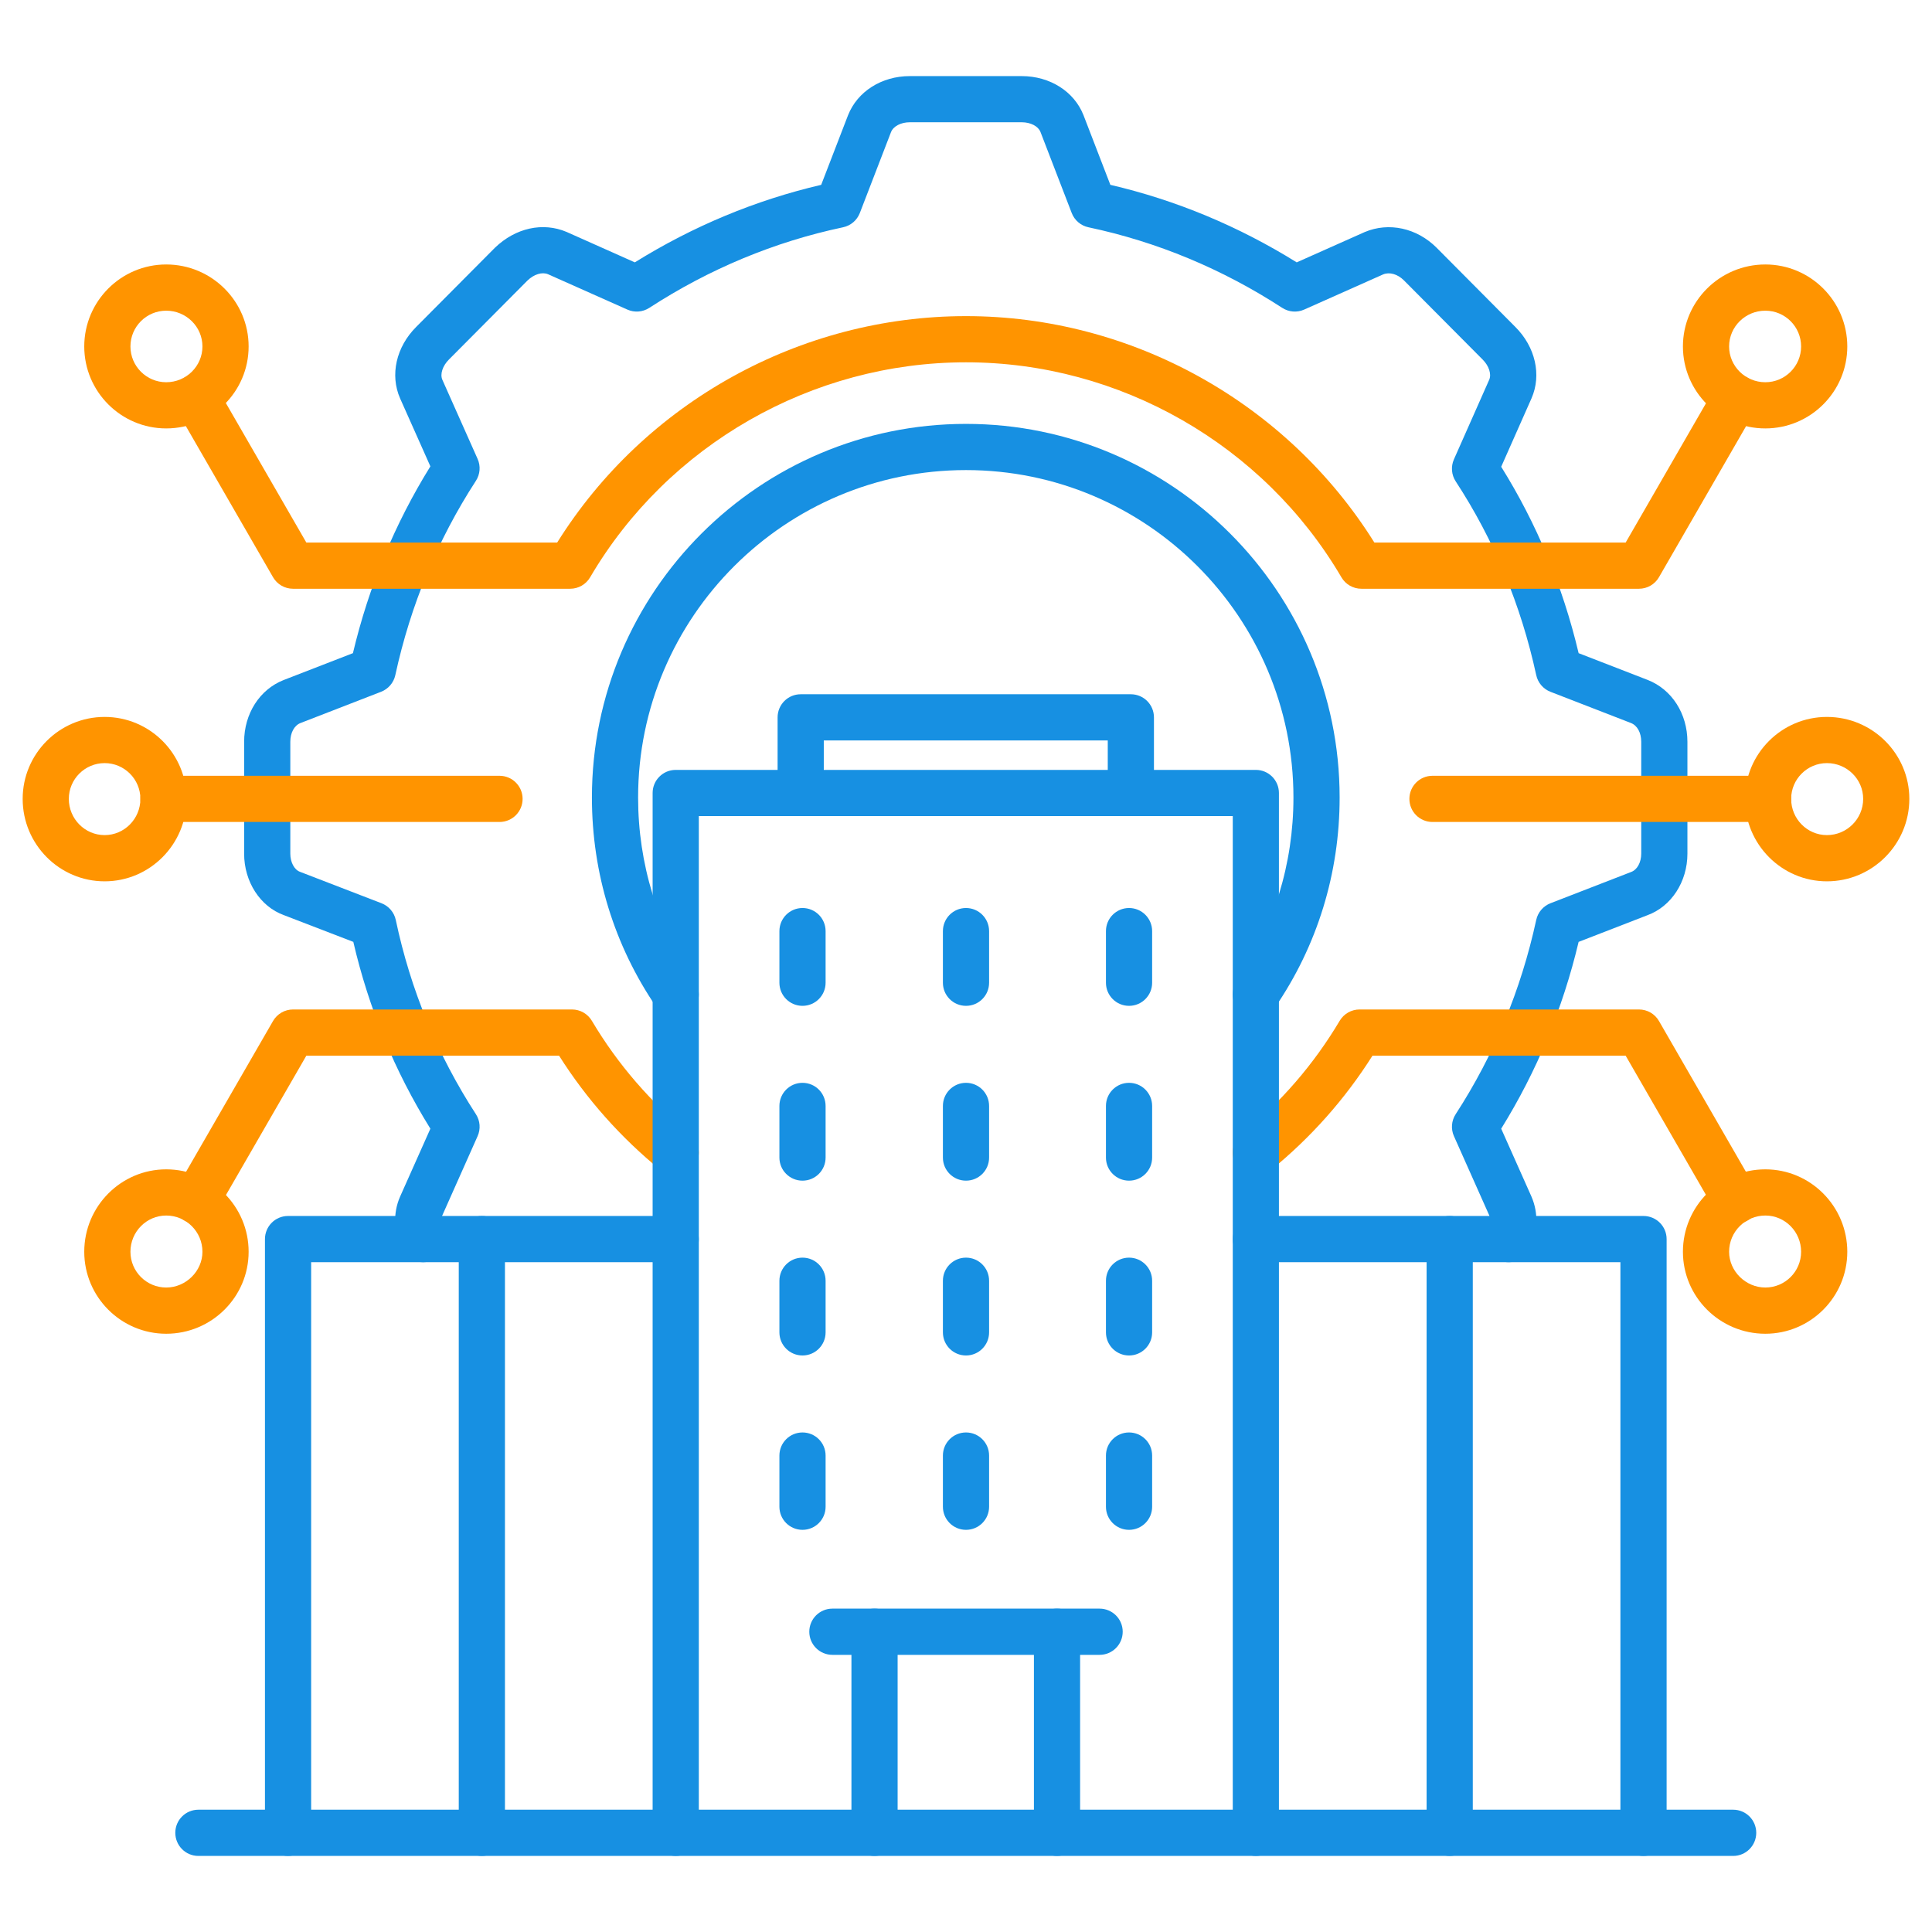 <svg width="64" height="64" viewBox="0 0 64 64" fill="none" xmlns="http://www.w3.org/2000/svg">
<path d="M14.013 41.812C13.732 41.812 13.463 41.657 13.328 41.389C13.04 40.813 13.012 40.194 13.251 39.645L14.257 37.389C13.072 35.481 12.215 33.403 11.704 31.201L9.401 30.314C8.62 30.03 8.087 29.21 8.087 28.279V24.574C8.087 23.644 8.6 22.84 9.396 22.527L11.691 21.637C12.216 19.427 13.078 17.349 14.257 15.449L13.254 13.198C12.913 12.422 13.123 11.494 13.786 10.831L16.395 8.207C17.079 7.547 17.983 7.351 18.767 7.682L21.029 8.691C22.959 7.491 25.032 6.629 27.203 6.123L28.091 3.821C28.403 3.029 29.206 2.521 30.14 2.521H33.845C34.779 2.521 35.582 3.029 35.892 3.815L36.782 6.123C38.953 6.629 41.026 7.491 42.955 8.691L45.206 7.688C46.007 7.348 46.936 7.554 47.588 8.205L50.2 10.833C50.861 11.493 51.072 12.421 50.734 13.194L49.729 15.462C50.906 17.347 51.768 19.42 52.294 21.637L54.585 22.525C55.385 22.84 55.898 23.644 55.898 24.574V28.279C55.898 29.21 55.364 30.03 54.57 30.319L52.294 31.201C51.769 33.412 50.907 35.49 49.729 37.389L50.732 39.64C50.972 40.194 50.945 40.812 50.657 41.388C50.469 41.766 50.009 41.92 49.631 41.731C49.253 41.542 49.099 41.083 49.288 40.705C49.346 40.589 49.401 40.416 49.331 40.256L48.164 37.637C48.058 37.4 48.08 37.127 48.221 36.909C49.488 34.957 50.387 32.791 50.89 30.472C50.945 30.221 51.122 30.014 51.362 29.921L54.032 28.886C54.236 28.812 54.368 28.565 54.368 28.279V24.574C54.368 24.272 54.238 24.033 54.028 23.951L51.362 22.917C51.122 22.824 50.945 22.617 50.89 22.366C50.385 20.04 49.487 17.88 48.222 15.946C48.08 15.729 48.058 15.455 48.163 15.217L49.333 12.577C49.412 12.395 49.324 12.12 49.117 11.913L46.505 9.286C46.297 9.079 46.027 9.002 45.816 9.091L43.203 10.255C42.966 10.361 42.692 10.339 42.475 10.198C40.485 8.906 38.326 8.009 36.057 7.529C35.804 7.476 35.595 7.298 35.502 7.056L34.467 4.371C34.392 4.181 34.142 4.05 33.845 4.05H30.14C29.844 4.05 29.593 4.181 29.516 4.376L28.483 7.056C28.39 7.298 28.18 7.476 27.927 7.529C25.659 8.008 23.499 8.906 21.509 10.198C21.292 10.339 21.019 10.361 20.782 10.255L18.156 9.085C17.96 9.002 17.692 9.081 17.47 9.296L14.87 11.911C14.661 12.12 14.572 12.395 14.653 12.579L15.821 15.201C15.927 15.438 15.906 15.711 15.764 15.929C14.497 17.881 13.599 20.046 13.095 22.366C13.04 22.617 12.863 22.823 12.624 22.916L9.953 23.952C9.748 24.033 9.617 24.272 9.617 24.573V28.279C9.617 28.564 9.749 28.811 9.938 28.88L12.637 29.921C12.879 30.014 13.057 30.223 13.111 30.476C13.598 32.782 14.491 34.947 15.765 36.909C15.906 37.126 15.927 37.4 15.821 37.637L14.652 40.262C14.584 40.416 14.639 40.588 14.697 40.703C14.886 41.081 14.733 41.541 14.355 41.73C14.245 41.786 14.128 41.812 14.013 41.812Z" fill="#1790E2"/>
<path d="M3.466 29.195C1.968 29.195 0.751 27.97 0.751 26.464C0.751 24.967 1.968 23.749 3.466 23.749C4.963 23.749 6.181 24.967 6.181 26.464C6.181 27.97 4.963 29.195 3.466 29.195ZM3.466 25.279C2.812 25.279 2.28 25.811 2.28 26.464C2.28 27.126 2.812 27.664 3.466 27.664C4.119 27.664 4.651 27.126 4.651 26.464C4.651 25.811 4.119 25.279 3.466 25.279Z" fill="#FF9400"/>
<path d="M16.547 27.229H5.416C4.993 27.229 4.651 26.887 4.651 26.464C4.651 26.042 4.993 25.699 5.416 25.699H16.547C16.97 25.699 17.312 26.042 17.312 26.464C17.312 26.887 16.97 27.229 16.547 27.229Z" fill="#FF9400"/>
<path d="M5.506 14.192C4.009 14.192 2.791 12.974 2.791 11.477C2.791 9.98 4.009 8.761 5.506 8.761C7.012 8.761 8.236 9.98 8.236 11.477C8.236 12.974 7.012 14.192 5.506 14.192ZM5.506 10.292C4.852 10.292 4.321 10.823 4.321 11.477C4.321 12.13 4.852 12.662 5.506 12.662C6.168 12.662 6.706 12.13 6.706 11.477C6.706 10.823 6.168 10.292 5.506 10.292Z" fill="#FF9400"/>
<path d="M5.506 44.182C4.009 44.182 2.791 42.964 2.791 41.466C2.791 39.961 4.009 38.736 5.506 38.736C7.012 38.736 8.236 39.961 8.236 41.466C8.236 42.964 7.012 44.182 5.506 44.182ZM5.506 40.266C4.852 40.266 4.321 40.804 4.321 41.466C4.321 42.12 4.852 42.651 5.506 42.651C6.156 42.651 6.706 42.109 6.706 41.466C6.706 40.804 6.168 40.266 5.506 40.266Z" fill="#FF9400"/>
<path d="M60.519 29.195C59.022 29.195 57.804 27.97 57.804 26.464C57.804 24.967 59.022 23.749 60.519 23.749C62.025 23.749 63.249 24.967 63.249 26.464C63.249 27.97 62.025 29.195 60.519 29.195ZM60.519 25.279C59.866 25.279 59.334 25.811 59.334 26.464C59.334 27.126 59.866 27.664 60.519 27.664C61.181 27.664 61.72 27.126 61.72 26.464C61.72 25.811 61.181 25.279 60.519 25.279Z" fill="#FF9400"/>
<path d="M58.569 27.229H47.453C47.029 27.229 46.688 26.887 46.688 26.464C46.688 26.042 47.029 25.699 47.453 25.699H58.569C58.992 25.699 59.334 26.042 59.334 26.464C59.334 26.887 58.992 27.229 58.569 27.229Z" fill="#FF9400"/>
<path d="M6.495 40.536C6.366 40.536 6.234 40.503 6.113 40.434C5.747 40.223 5.622 39.755 5.833 39.389L9.044 33.823C9.181 33.586 9.433 33.44 9.707 33.44H18.948C19.218 33.44 19.468 33.583 19.606 33.815C20.461 35.254 21.558 36.524 22.866 37.588C23.194 37.854 23.244 38.336 22.978 38.664C22.71 38.991 22.23 39.041 21.901 38.775C20.567 37.69 19.431 36.412 18.52 34.971H10.148L7.158 40.154C7.017 40.399 6.759 40.536 6.495 40.536ZM57.504 40.536C57.239 40.536 56.983 40.399 56.841 40.153L53.852 34.971H45.465C44.554 36.412 43.419 37.69 42.084 38.775C41.755 39.041 41.275 38.992 41.008 38.664C40.741 38.336 40.791 37.854 41.118 37.587C42.427 36.524 43.524 35.254 44.379 33.815C44.517 33.583 44.767 33.44 45.037 33.44H54.294C54.567 33.44 54.82 33.586 54.956 33.823L58.166 39.389C58.378 39.755 58.252 40.223 57.886 40.434C57.766 40.503 57.634 40.536 57.504 40.536ZM54.294 19.503H45.097C44.825 19.503 44.574 19.359 44.437 19.125C41.859 14.731 37.094 12.002 32 12.002C26.897 12.002 22.125 14.731 19.548 19.125C19.411 19.359 19.16 19.503 18.888 19.503H9.706C9.433 19.503 9.18 19.357 9.044 19.12L5.833 13.554C5.622 13.188 5.747 12.72 6.113 12.509C6.479 12.299 6.947 12.423 7.158 12.79L10.148 17.973H18.457C21.355 13.335 26.504 10.472 32 10.472C37.487 10.472 42.629 13.335 45.528 17.973H53.852L56.841 12.79C57.052 12.423 57.521 12.299 57.886 12.509C58.252 12.72 58.378 13.188 58.166 13.554L54.956 19.12C54.82 19.357 54.567 19.503 54.294 19.503Z" fill="#FF9400"/>
<path d="M58.479 14.192C56.973 14.192 55.749 12.974 55.749 11.477C55.749 9.98 56.973 8.761 58.479 8.761C59.976 8.761 61.194 9.98 61.194 11.477C61.194 12.974 59.976 14.192 58.479 14.192ZM58.479 10.292C57.817 10.292 57.279 10.823 57.279 11.477C57.279 12.13 57.817 12.662 58.479 12.662C59.133 12.662 59.664 12.13 59.664 11.477C59.664 10.823 59.133 10.292 58.479 10.292Z" fill="#FF9400"/>
<path d="M58.479 44.182C56.973 44.182 55.749 42.964 55.749 41.466C55.749 39.961 56.973 38.736 58.479 38.736C59.976 38.736 61.194 39.961 61.194 41.466C61.194 42.964 59.976 44.182 58.479 44.182ZM58.479 40.266C57.817 40.266 57.279 40.804 57.279 41.466C57.279 42.109 57.828 42.651 58.479 42.651C59.133 42.651 59.664 42.12 59.664 41.466C59.664 40.804 59.133 40.266 58.479 40.266Z" fill="#FF9400"/>
<path d="M41.601 33.71C41.452 33.71 41.301 33.667 41.169 33.576C40.821 33.337 40.731 32.861 40.97 32.513C42.198 30.721 42.847 28.614 42.847 26.419C42.847 20.438 37.981 15.572 32 15.572C26.011 15.572 21.138 20.438 21.138 26.419C21.138 28.614 21.787 30.721 23.015 32.513C23.253 32.861 23.165 33.337 22.816 33.576C22.468 33.815 21.992 33.727 21.753 33.378C20.349 31.331 19.608 28.925 19.608 26.419C19.608 19.595 25.167 14.042 32 14.042C38.825 14.042 44.377 19.595 44.377 26.419C44.377 28.925 43.636 31.331 42.233 33.378C42.084 33.594 41.844 33.71 41.601 33.71Z" fill="#1790E2"/>
<path d="M9.541 61.48C9.119 61.48 8.777 61.137 8.777 60.714V41.046C8.777 40.624 9.119 40.281 9.541 40.281H22.384C22.806 40.281 23.149 40.624 23.149 41.046C23.149 41.469 22.806 41.812 22.384 41.812H10.307V60.714C10.307 61.137 9.964 61.48 9.541 61.48Z" fill="#1790E2"/>
<path d="M54.443 61.48C54.02 61.48 53.678 61.137 53.678 60.714V41.812H41.602C41.179 41.812 40.837 41.469 40.837 41.046C40.837 40.624 41.179 40.281 41.602 40.281H54.443C54.866 40.281 55.209 40.624 55.209 41.046V60.714C55.209 61.137 54.866 61.48 54.443 61.48Z" fill="#1790E2"/>
<path d="M41.602 61.48C41.179 61.48 40.837 61.137 40.837 60.714V27.034H23.149V60.714C23.149 61.137 22.806 61.48 22.384 61.48C21.961 61.48 21.619 61.137 21.619 60.714V26.269C21.619 25.846 21.961 25.504 22.384 25.504H41.602C42.024 25.504 42.366 25.846 42.366 26.269V60.714C42.366 61.137 42.024 61.48 41.602 61.48Z" fill="#1790E2"/>
<path d="M35.015 61.48C34.593 61.48 34.25 61.137 34.25 60.714V54.053C34.25 53.631 34.593 53.288 35.015 53.288C35.438 53.288 35.78 53.631 35.78 54.053V60.714C35.78 61.137 35.438 61.48 35.015 61.48ZM28.97 61.48C28.547 61.48 28.205 61.137 28.205 60.714V54.053C28.205 53.631 28.547 53.288 28.97 53.288C29.393 53.288 29.735 53.631 29.735 54.053V60.714C29.735 61.137 29.393 61.48 28.97 61.48Z" fill="#1790E2"/>
<path d="M36.425 54.819H27.574C27.151 54.819 26.809 54.476 26.809 54.053C26.809 53.631 27.151 53.288 27.574 53.288H36.425C36.849 53.288 37.191 53.631 37.191 54.053C37.191 54.476 36.849 54.819 36.425 54.819Z" fill="#1790E2"/>
<path d="M37.461 27.034C37.038 27.034 36.696 26.692 36.696 26.269V24.529H27.289V26.269C27.289 26.692 26.947 27.034 26.524 27.034C26.101 27.034 25.759 26.692 25.759 26.269V23.764C25.759 23.341 26.101 22.998 26.524 22.998H37.461C37.884 22.998 38.226 23.341 38.226 23.764V26.269C38.226 26.692 37.884 27.034 37.461 27.034Z" fill="#1790E2"/>
<path d="M26.584 33.32C26.161 33.32 25.819 32.977 25.819 32.555V30.845C25.819 30.422 26.161 30.079 26.584 30.079C27.007 30.079 27.349 30.422 27.349 30.845V32.555C27.349 32.977 27.007 33.32 26.584 33.32Z" fill="#1790E2"/>
<path d="M32 33.32C31.577 33.32 31.235 32.977 31.235 32.555V30.845C31.235 30.422 31.577 30.079 32 30.079C32.423 30.079 32.765 30.422 32.765 30.845V32.555C32.765 32.977 32.423 33.32 32 33.32Z" fill="#1790E2"/>
<path d="M37.401 33.32C36.978 33.32 36.636 32.977 36.636 32.555V30.845C36.636 30.422 36.978 30.079 37.401 30.079C37.824 30.079 38.166 30.422 38.166 30.845V32.555C38.166 32.977 37.824 33.32 37.401 33.32Z" fill="#1790E2"/>
<path d="M26.584 39.111C26.161 39.111 25.819 38.769 25.819 38.346V36.636C25.819 36.213 26.161 35.87 26.584 35.87C27.007 35.87 27.349 36.213 27.349 36.636V38.346C27.349 38.769 27.007 39.111 26.584 39.111Z" fill="#1790E2"/>
<path d="M32 39.111C31.577 39.111 31.235 38.769 31.235 38.346V36.636C31.235 36.213 31.577 35.87 32 35.87C32.423 35.87 32.765 36.213 32.765 36.636V38.346C32.765 38.769 32.423 39.111 32 39.111Z" fill="#1790E2"/>
<path d="M37.401 39.111C36.978 39.111 36.636 38.769 36.636 38.346V36.636C36.636 36.213 36.978 35.87 37.401 35.87C37.824 35.87 38.166 36.213 38.166 36.636V38.346C38.166 38.769 37.824 39.111 37.401 39.111Z" fill="#1790E2"/>
<path d="M26.584 44.902C26.161 44.902 25.819 44.559 25.819 44.137V42.427C25.819 42.004 26.161 41.661 26.584 41.661C27.007 41.661 27.349 42.004 27.349 42.427V44.137C27.349 44.559 27.007 44.902 26.584 44.902Z" fill="#1790E2"/>
<path d="M32 44.902C31.577 44.902 31.235 44.559 31.235 44.137V42.427C31.235 42.004 31.577 41.661 32 41.661C32.423 41.661 32.765 42.004 32.765 42.427V44.137C32.765 44.559 32.423 44.902 32 44.902Z" fill="#1790E2"/>
<path d="M37.401 44.902C36.978 44.902 36.636 44.559 36.636 44.137V42.427C36.636 42.004 36.978 41.661 37.401 41.661C37.824 41.661 38.166 42.004 38.166 42.427V44.137C38.166 44.559 37.824 44.902 37.401 44.902Z" fill="#1790E2"/>
<path d="M26.584 50.678C26.161 50.678 25.819 50.335 25.819 49.913V48.217C25.819 47.795 26.161 47.452 26.584 47.452C27.007 47.452 27.349 47.795 27.349 48.217V49.913C27.349 50.335 27.007 50.678 26.584 50.678Z" fill="#1790E2"/>
<path d="M32 50.678C31.577 50.678 31.235 50.335 31.235 49.913V48.217C31.235 47.795 31.577 47.452 32 47.452C32.423 47.452 32.765 47.795 32.765 48.217V49.913C32.765 50.335 32.423 50.678 32 50.678Z" fill="#1790E2"/>
<path d="M37.401 50.678C36.978 50.678 36.636 50.335 36.636 49.913V48.217C36.636 47.795 36.978 47.452 37.401 47.452C37.824 47.452 38.166 47.795 38.166 48.217V49.913C38.166 50.335 37.824 50.678 37.401 50.678Z" fill="#1790E2"/>
<path d="M15.963 61.48C15.539 61.48 15.197 61.137 15.197 60.714V41.046C15.197 40.624 15.539 40.281 15.963 40.281C16.385 40.281 16.727 40.624 16.727 41.046V60.714C16.727 61.137 16.385 61.48 15.963 61.48Z" fill="#1790E2"/>
<path d="M48.023 61.48C47.6 61.48 47.258 61.137 47.258 60.714V41.046C47.258 40.624 47.6 40.281 48.023 40.281C48.445 40.281 48.788 40.624 48.788 41.046V60.714C48.788 61.137 48.445 61.48 48.023 61.48Z" fill="#1790E2"/>
<path d="M57.414 61.48H6.571C6.149 61.48 5.807 61.137 5.807 60.714C5.807 60.292 6.149 59.949 6.571 59.949H57.414C57.837 59.949 58.178 60.292 58.178 60.714C58.178 61.137 57.836 61.48 57.414 61.48Z" fill="#1790E2"/>
</svg>
